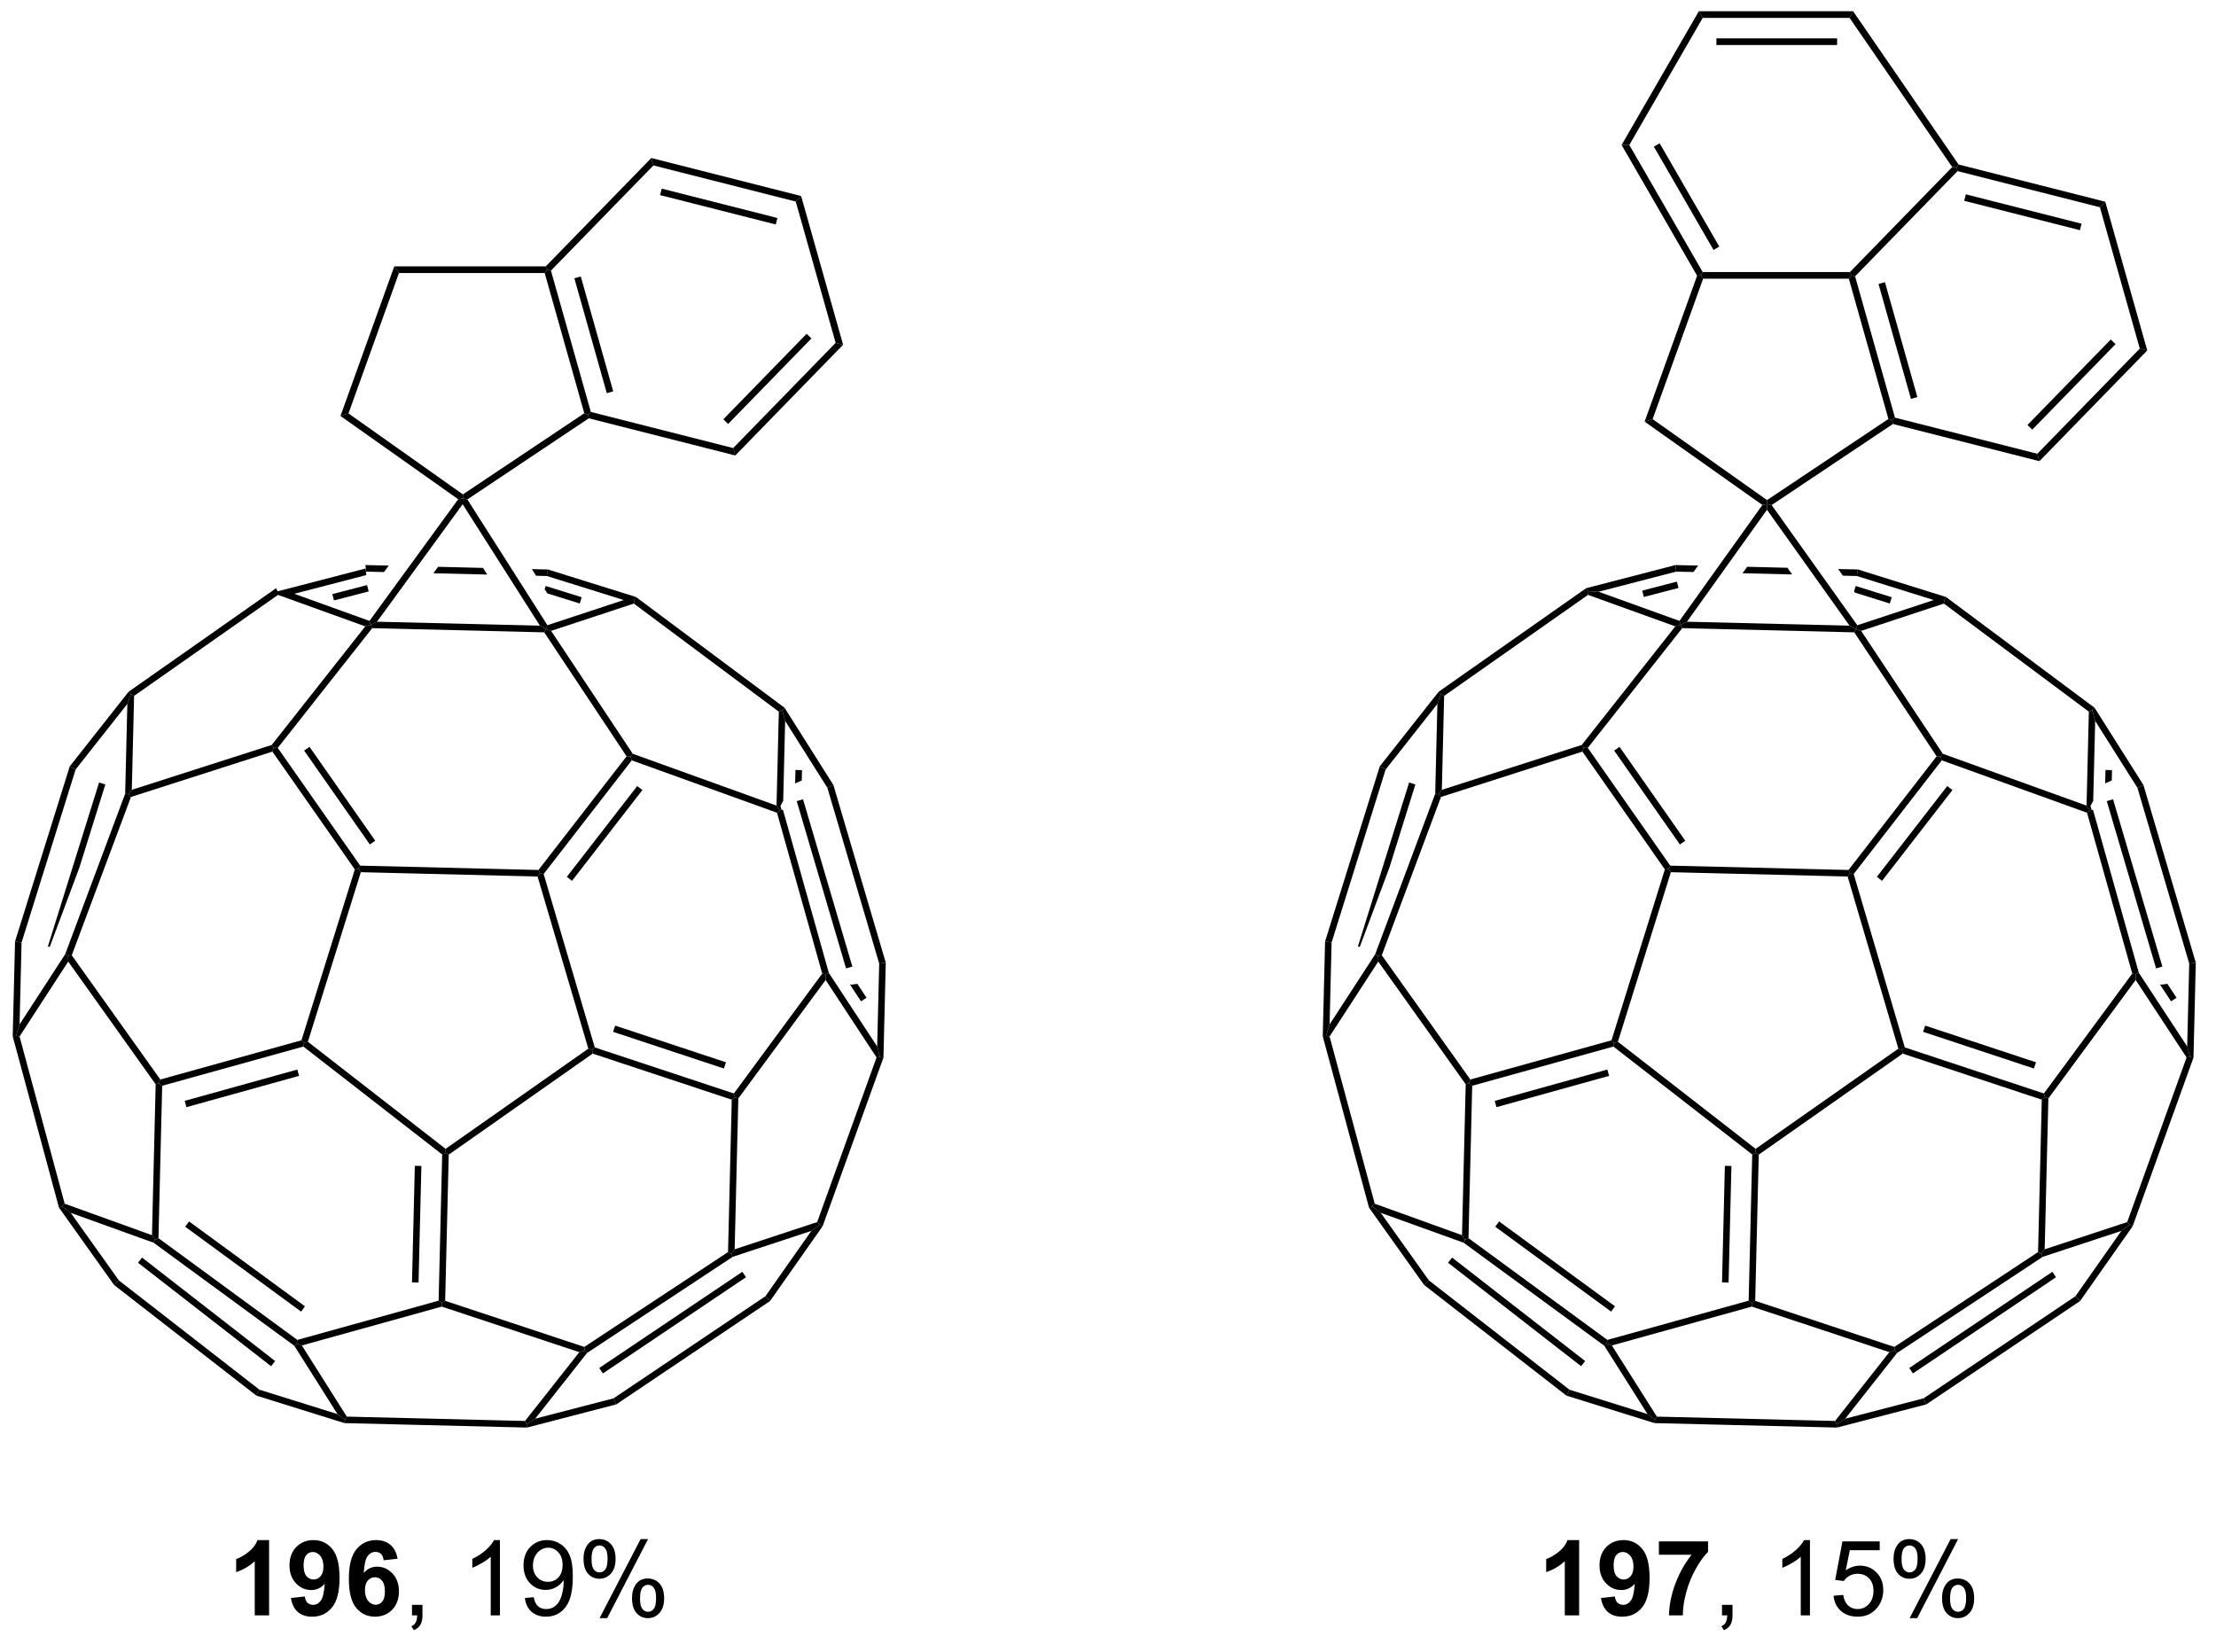 <?xml version="1.0" encoding="UTF-8"?>
<!DOCTYPE svg PUBLIC '-//W3C//DTD SVG 1.0//EN'
          'http://www.w3.org/TR/2001/REC-SVG-20010904/DTD/svg10.dtd'>
<svg stroke-dasharray="none" shape-rendering="auto" xmlns="http://www.w3.org/2000/svg" font-family="'Dialog'" text-rendering="auto" width="232" fill-opacity="1" color-interpolation="auto" color-rendering="auto" preserveAspectRatio="xMidYMid meet" font-size="12px" viewBox="0 0 232 173" fill="black" xmlns:xlink="http://www.w3.org/1999/xlink" stroke="black" image-rendering="auto" stroke-miterlimit="10" stroke-linecap="square" stroke-linejoin="miter" font-style="normal" stroke-width="1" height="173" stroke-dashoffset="0" font-weight="normal" stroke-opacity="1"
><!--Generated by the Batik Graphics2D SVG Generator--><defs id="genericDefs"
  /><g
  ><defs id="defs1"
    ><clipPath clipPathUnits="userSpaceOnUse" id="clipPath1"
      ><path d="M0.633 0.633 L174.106 0.633 L174.106 129.816 L0.633 129.816 L0.633 0.633 Z"
      /></clipPath
      ><clipPath clipPathUnits="userSpaceOnUse" id="clipPath2"
      ><path d="M2.002 334.696 L2.002 460.288 L170.652 460.288 L170.652 334.696 Z"
      /></clipPath
    ></defs
    ><g transform="scale(1.333,1.333) translate(-0.633,-0.633) matrix(1.029,0,0,1.029,-1.427,-343.636)"
    ><path d="M29.906 377.965 L23.087 379.734 L23.194 379.965 L24.038 380.004 L29.964 378.466 L29.906 377.965 ZM30.017 379.231 L27.368 379.919 L27.494 380.402 L30.143 379.715 L30.017 379.231 Z" stroke="none" clip-path="url(#clipPath2)"
    /></g
    ><g transform="matrix(1.371,0,0,1.371,-2.746,-459.025)"
    ><path d="M43.844 378.305 L43.762 378.803 L49.633 380.637 L50.451 380.63 L50.566 380.404 L43.844 378.305 ZM43.671 379.564 L43.595 379.809 L43.595 379.809 L43.798 380.128 L43.798 380.128 L46.275 380.902 L46.424 380.424 L43.671 379.564 Z" stroke="none" clip-path="url(#clipPath2)"
    /></g
    ><g transform="matrix(1.371,0,0,1.371,-2.746,-459.025)"
    ><path d="M50.406 380.908 L50.451 380.63 L50.566 380.404 L61.916 388.867 L61.729 389.04 L61.476 389.163 Z" stroke="none" clip-path="url(#clipPath2)"
    /></g
    ><g transform="matrix(1.371,0,0,1.371,-2.746,-459.025)"
    ><path d="M43.235 382.596 L43.698 382.858 L43.561 383.105 L30.427 382.784 L30.308 382.531 L30.791 382.293 Z" stroke="none" clip-path="url(#clipPath2)"
    /></g
    ><g transform="matrix(1.371,0,0,1.371,-2.746,-459.025)"
    ><path d="M43.561 383.105 L43.698 382.858 L44.087 382.993 L50.321 392.378 L50.159 392.585 L49.851 392.574 Z" stroke="none" clip-path="url(#clipPath2)"
    /></g
    ><g transform="matrix(1.371,0,0,1.371,-2.746,-459.025)"
    ><path d="M29.897 382.649 L30.308 382.531 L30.427 382.784 L23.213 391.929 L22.902 391.92 L22.753 391.705 Z" stroke="none" clip-path="url(#clipPath2)"
    /></g
    ><g transform="matrix(1.371,0,0,1.371,-2.746,-459.025)"
    ><path d="M23.087 379.734 L23.194 379.965 L23.231 380.244 L12.243 387.958 L11.997 387.826 L11.823 387.642 Z" stroke="none" clip-path="url(#clipPath2)"
    /></g
    ><g transform="matrix(1.371,0,0,1.371,-2.746,-459.025)"
    ><path d="M62.745 393.616 L62.72 394.642 L62.72 394.642 L63.226 394.418 L63.226 394.418 L63.245 393.628 L62.745 393.616 ZM61.729 389.04 L61.476 389.163 L61.301 396.338 L61.542 396.691 L61.689 396.672 L61.689 396.672 L61.599 396.364 L61.81 395.976 L61.959 389.871 L61.729 389.04 Z" stroke="none" clip-path="url(#clipPath2)"
    /></g
    ><g transform="matrix(1.371,0,0,1.371,-2.746,-459.025)"
    ><path d="M61.959 389.871 L61.729 389.04 L61.916 388.867 L65.644 394.767 L65.184 394.976 Z" stroke="none" clip-path="url(#clipPath2)"
    /></g
    ><g transform="matrix(1.371,0,0,1.371,-2.746,-459.025)"
    ><path d="M49.851 392.574 L50.159 392.585 L50.245 392.882 L43.518 401.56 L43.242 401.507 L43.122 401.254 ZM50.662 394.845 L45.288 401.777 L45.683 402.084 L51.057 395.151 Z" stroke="none" clip-path="url(#clipPath2)"
    /></g
    ><g transform="matrix(1.371,0,0,1.371,-2.746,-459.025)"
    ><path d="M50.321 392.378 L50.159 392.585 L50.245 392.882 L61.336 396.882 L61.542 396.691 L61.301 396.338 L50.321 392.378 Z" stroke="none" clip-path="url(#clipPath2)"
    /></g
    ><g transform="matrix(1.371,0,0,1.371,-2.746,-459.025)"
    ><path d="M22.803 392.214 L22.902 391.92 L23.213 391.929 L29.507 400.922 L29.375 401.169 L29.099 401.212 ZM25.228 392.136 L30.246 399.306 L30.656 399.019 L25.638 391.849 Z" stroke="none" clip-path="url(#clipPath2)"
    /></g
    ><g transform="matrix(1.371,0,0,1.371,-2.746,-459.025)"
    ><path d="M22.753 391.705 L22.902 391.92 L22.803 392.214 L12.002 395.678 L11.81 395.477 L12.068 395.132 Z" stroke="none" clip-path="url(#clipPath2)"
    /></g
    ><g transform="matrix(1.371,0,0,1.371,-2.746,-459.025)"
    ><path d="M11.997 387.826 L11.728 388.57 L11.561 395.429 L11.81 395.477 L12.068 395.132 L12.243 387.958 L11.997 387.826 Z" stroke="none" clip-path="url(#clipPath2)"
    /></g
    ><g transform="matrix(1.371,0,0,1.371,-2.746,-459.025)"
    ><path d="M11.823 387.642 L11.997 387.826 L11.728 388.57 L7.778 393.578 L7.328 393.341 Z" stroke="none" clip-path="url(#clipPath2)"
    /></g
    ><g transform="matrix(1.371,0,0,1.371,-2.746,-459.025)"
    ><path d="M29.557 401.423 L29.375 401.169 L29.507 400.922 L43.122 401.254 L43.242 401.507 L43.054 401.753 Z" stroke="none" clip-path="url(#clipPath2)"
    /></g
    ><g transform="matrix(1.371,0,0,1.371,-2.746,-459.025)"
    ><path d="M29.099 401.212 L29.375 401.169 L29.557 401.423 L25.513 414.374 L25.222 414.465 L25.024 414.261 Z" stroke="none" clip-path="url(#clipPath2)"
    /></g
    ><g transform="matrix(1.371,0,0,1.371,-2.746,-459.025)"
    ><path d="M43.054 401.753 L43.242 401.507 L43.518 401.56 L47.422 414.806 L47.219 415.002 L46.929 414.901 Z" stroke="none" clip-path="url(#clipPath2)"
    /></g
    ><g transform="matrix(1.371,0,0,1.371,-2.746,-459.025)"
    ><path d="M25.168 414.74 L25.222 414.465 L25.513 414.374 L36.03 422.552 L36.022 422.863 L35.769 422.983 Z" stroke="none" clip-path="url(#clipPath2)"
    /></g
    ><g transform="matrix(1.371,0,0,1.371,-2.746,-459.025)"
    ><path d="M25.024 414.261 L25.222 414.465 L25.168 414.74 L14.388 417.735 L14.142 417.544 L14.244 417.256 ZM24.707 416.497 L16.107 418.887 L16.241 419.369 L24.84 416.979 Z" stroke="none" clip-path="url(#clipPath2)"
    /></g
    ><g transform="matrix(1.371,0,0,1.371,-2.746,-459.025)"
    ><path d="M46.929 414.901 L47.219 415.002 L47.26 415.279 L36.269 422.995 L36.022 422.863 L36.03 422.552 Z" stroke="none" clip-path="url(#clipPath2)"
    /></g
    ><g transform="matrix(1.371,0,0,1.371,-2.746,-459.025)"
    ><path d="M47.26 415.279 L47.219 415.002 L47.422 414.806 L58.042 418.323 L58.136 418.618 L57.882 418.797 ZM48.82 413.615 L57.282 416.418 L57.44 415.943 L48.977 413.14 Z" stroke="none" clip-path="url(#clipPath2)"
    /></g
    ><g transform="matrix(1.371,0,0,1.371,-2.746,-459.025)"
    ><path d="M61.336 396.882 L61.542 396.691 L61.793 396.659 L65.294 409.112 L65.064 409.217 L64.791 409.167 Z" stroke="none" clip-path="url(#clipPath2)"
    /></g
    ><g transform="matrix(1.371,0,0,1.371,-2.746,-459.025)"
    ><path d="M35.769 422.983 L36.022 422.863 L36.269 422.995 L35.997 434.16 L35.742 434.339 L35.497 434.148 ZM33.681 423.848 L33.464 432.752 L33.964 432.765 L34.181 423.861 Z" stroke="none" clip-path="url(#clipPath2)"
    /></g
    ><g transform="matrix(1.371,0,0,1.371,-2.746,-459.025)"
    ><path d="M67.473 409.949 L66.978 410.019 L66.888 409.97 L66.888 409.97 L67.753 411.286 L68.171 411.012 L67.473 409.949 ZM65.294 409.112 L65.064 409.217 L65.052 409.655 L68.939 415.572 L69.216 415.539 L68.986 414.733 L65.294 409.112 Z" stroke="none" clip-path="url(#clipPath2)"
    /></g
    ><g transform="matrix(1.371,0,0,1.371,-2.746,-459.025)"
    ><path d="M65.184 394.976 L65.644 394.767 L69.642 408.333 L69.141 408.399 ZM62.845 395.997 L66.61 408.772 L67.09 408.63 L63.325 395.855 Z" stroke="none" clip-path="url(#clipPath2)"
    /></g
    ><g transform="matrix(1.371,0,0,1.371,-2.746,-459.025)"
    ><path d="M7.328 393.341 L3.151 406.714 L3.65 406.796 L7.778 393.578 L7.328 393.341 ZM9.569 394.574 L5.66 407.093 L5.79 407.134 L5.79 407.134 L5.81 407.103 L5.81 407.103 L8.062 401.077 L8.062 401.077 L10.047 394.723 L9.569 394.574 Z" stroke="none" clip-path="url(#clipPath2)"
    /></g
    ><g transform="matrix(1.371,0,0,1.371,-2.746,-459.025)"
    ><path d="M3.151 406.714 L3.65 406.796 L3.497 413.051 L3.225 413.928 L2.974 413.958 Z" stroke="none" clip-path="url(#clipPath2)"
    /></g
    ><g transform="matrix(1.371,0,0,1.371,-2.746,-459.025)"
    ><path d="M57.882 418.797 L58.136 418.618 L58.384 418.703 L58.103 430.224 L57.844 430.573 L57.598 430.436 Z" stroke="none" clip-path="url(#clipPath2)"
    /></g
    ><g transform="matrix(1.371,0,0,1.371,-2.746,-459.025)"
    ><path d="M7.212 408.249 L7.203 407.805 L7.483 407.768 L14.244 417.256 L14.142 417.544 L13.89 417.621 Z" stroke="none" clip-path="url(#clipPath2)"
    /></g
    ><g transform="matrix(1.371,0,0,1.371,-2.746,-459.025)"
    ><path d="M6.978 407.692 L7.203 407.805 L7.212 408.249 L3.496 413.971 L3.225 413.928 L3.497 413.051 Z" stroke="none" clip-path="url(#clipPath2)"
    /></g
    ><g transform="matrix(1.371,0,0,1.371,-2.746,-459.025)"
    ><path d="M69.141 408.399 L69.642 408.333 L69.465 415.586 L69.216 415.539 L68.986 414.733 Z" stroke="none" clip-path="url(#clipPath2)"
    /></g
    ><g transform="matrix(1.371,0,0,1.371,-2.746,-459.025)"
    ><path d="M68.939 415.572 L69.216 415.539 L69.465 415.586 L64.821 428.461 L64.597 428.345 L64.404 428.146 Z" stroke="none" clip-path="url(#clipPath2)"
    /></g
    ><g transform="matrix(1.371,0,0,1.371,-2.746,-459.025)"
    ><path d="M63.959 428.819 L64.597 428.345 L64.821 428.461 L60.81 434.172 L60.454 433.808 Z" stroke="none" clip-path="url(#clipPath2)"
    /></g
    ><g transform="matrix(1.371,0,0,1.371,-2.746,-459.025)"
    ><path d="M64.404 428.146 L58.103 430.224 L57.844 430.573 L57.954 430.8 L63.959 428.819 L64.597 428.345 L64.404 428.146 Z" stroke="none" clip-path="url(#clipPath2)"
    /></g
    ><g transform="matrix(1.371,0,0,1.371,-2.746,-459.025)"
    ><path d="M13.89 417.621 L14.142 417.544 L14.388 417.735 L14.104 429.374 L13.85 429.499 L13.609 429.146 Z" stroke="none" clip-path="url(#clipPath2)"
    /></g
    ><g transform="matrix(1.371,0,0,1.371,-2.746,-459.025)"
    ><path d="M58.69 431.943 L47.763 439.289 L48.042 439.704 L58.969 432.358 L58.69 431.943 ZM60.454 433.808 L48.853 441.608 L49.061 442.07 L60.81 434.172 L60.454 433.808 Z" stroke="none" clip-path="url(#clipPath2)"
    /></g
    ><g transform="matrix(1.371,0,0,1.371,-2.746,-459.025)"
    ><path d="M2.974 413.958 L3.225 413.928 L3.496 413.971 L6.943 426.742 L6.736 426.933 L6.506 427.041 Z" stroke="none" clip-path="url(#clipPath2)"
    /></g
    ><g transform="matrix(1.371,0,0,1.371,-2.746,-459.025)"
    ><path d="M6.506 427.041 L6.736 426.933 L7.404 427.44 L11.082 432.601 L10.717 432.951 Z" stroke="none" clip-path="url(#clipPath2)"
    /></g
    ><g transform="matrix(1.371,0,0,1.371,-2.746,-459.025)"
    ><path d="M6.943 426.742 L6.736 426.933 L7.404 427.44 L13.732 429.722 L13.85 429.499 L13.609 429.146 L6.943 426.742 Z" stroke="none" clip-path="url(#clipPath2)"
    /></g
    ><g transform="matrix(1.371,0,0,1.371,-2.746,-459.025)"
    ><path d="M57.598 430.436 L57.844 430.573 L57.954 430.8 L46.83 438.142 L46.659 437.955 L46.623 437.68 Z" stroke="none" clip-path="url(#clipPath2)"
    /></g
    ><g transform="matrix(1.371,0,0,1.371,-2.746,-459.025)"
    ><path d="M46.623 437.68 L46.659 437.955 L46.242 438.08 L35.736 434.601 L35.742 434.339 L35.997 434.16 Z" stroke="none" clip-path="url(#clipPath2)"
    /></g
    ><g transform="matrix(1.371,0,0,1.371,-2.746,-459.025)"
    ><path d="M46.242 438.08 L46.659 437.955 L46.83 438.142 L42.872 443.16 L42.215 443.589 L42.096 443.336 Z" stroke="none" clip-path="url(#clipPath2)"
    /></g
    ><g transform="matrix(1.371,0,0,1.371,-2.746,-459.025)"
    ><path d="M10.717 432.951 L11.082 432.601 L21.817 440.949 L21.582 441.399 ZM12.542 431.251 L22.706 439.154 L23.013 438.759 L12.849 430.856 Z" stroke="none" clip-path="url(#clipPath2)"
    /></g
    ><g transform="matrix(1.371,0,0,1.371,-2.746,-459.025)"
    ><path d="M21.582 441.399 L21.817 440.949 L27.773 442.809 L28.348 443.25 L28.306 443.499 Z" stroke="none" clip-path="url(#clipPath2)"
    /></g
    ><g transform="matrix(1.371,0,0,1.371,-2.746,-459.025)"
    ><path d="M48.853 441.608 L49.061 442.07 L42.244 443.839 L42.215 443.589 L42.872 443.16 Z" stroke="none" clip-path="url(#clipPath2)"
    /></g
    ><g transform="matrix(1.371,0,0,1.371,-2.746,-459.025)"
    ><path d="M13.732 429.722 L13.85 429.499 L14.104 429.374 L24.712 437.145 L24.662 437.418 L24.476 437.592 ZM16.145 428.499 L24.996 434.983 L25.291 434.579 L16.441 428.096 Z" stroke="none" clip-path="url(#clipPath2)"
    /></g
    ><g transform="matrix(1.371,0,0,1.371,-2.746,-459.025)"
    ><path d="M35.497 434.148 L35.742 434.339 L35.736 434.601 L25.053 437.569 L24.662 437.418 L24.712 437.145 Z" stroke="none" clip-path="url(#clipPath2)"
    /></g
    ><g transform="matrix(1.371,0,0,1.371,-2.746,-459.025)"
    ><path d="M42.096 443.336 L42.215 443.589 L42.244 443.839 L28.306 443.499 L28.348 443.25 L28.487 443.003 Z" stroke="none" clip-path="url(#clipPath2)"
    /></g
    ><g transform="matrix(1.371,0,0,1.371,-2.746,-459.025)"
    ><path d="M24.476 437.592 L24.662 437.418 L25.053 437.569 L28.487 443.003 L28.348 443.25 L27.773 442.809 Z" stroke="none" clip-path="url(#clipPath2)"
    /></g
    ><g transform="matrix(1.371,0,0,1.371,-2.746,-459.025)"
    ><path d="M64.791 409.167 L65.064 409.217 L65.052 409.655 L58.384 418.703 L58.136 418.618 L58.042 418.323 Z" stroke="none" clip-path="url(#clipPath2)"
    /></g
    ><g transform="matrix(1.371,0,0,1.371,-2.746,-459.025)"
    ><path d="M11.561 395.429 L11.81 395.477 L12.002 395.678 L7.483 407.768 L7.203 407.805 L6.978 407.692 Z" stroke="none" clip-path="url(#clipPath2)"
    /></g
    ><g transform="matrix(1.371,0,0,1.371,-2.746,-459.025)"
    ><path d="M29.906 377.965 L29.964 378.466 L31.329 378.5 L31.329 378.5 L31.688 378.008 L31.688 378.008 L29.906 377.965 ZM35.458 378.1 L35.099 378.592 L35.099 378.592 L39.21 378.692 L39.21 378.692 L38.886 378.184 L38.886 378.184 L35.458 378.1 ZM42.619 378.275 L42.942 378.783 L42.942 378.783 L43.762 378.803 L43.844 378.305 L42.619 378.275 Z" stroke="none" clip-path="url(#clipPath2)"
    /></g
    ><g transform="matrix(1.371,0,0,1.371,-2.746,-459.025)"
    ><path d="M30.217 382.232 L30.308 382.531 L29.897 382.649 L23.231 380.244 L23.194 379.965 L24.038 380.004 Z" stroke="none" clip-path="url(#clipPath2)"
    /></g
    ><g transform="matrix(1.371,0,0,1.371,-2.746,-459.025)"
    ><path d="M44.087 382.993 L43.698 382.858 L43.804 382.559 L49.633 380.637 L50.451 380.63 L50.406 380.908 Z" stroke="none" clip-path="url(#clipPath2)"
    /></g
    ><g transform="matrix(1.371,0,0,1.371,-2.746,-459.025)"
    ><path d="M37.333 373.322 L37.347 372.878 L37.692 372.954 L43.804 382.559 L43.698 382.858 L43.235 382.596 Z" stroke="none" clip-path="url(#clipPath2)"
    /></g
    ><g transform="matrix(1.371,0,0,1.371,-2.746,-459.025)"
    ><path d="M36.993 372.94 L37.347 372.878 L37.333 373.322 L30.791 382.293 L30.308 382.531 L30.217 382.232 Z" stroke="none" clip-path="url(#clipPath2)"
    /></g
    ><g transform="matrix(1.371,0,0,1.371,-2.746,-459.025)"
    ><path d="M22.552 458.183 L21.456 458.183 L21.456 454.045 Q20.855 454.607 20.037 454.878 L20.037 453.881 Q20.467 453.74 20.969 453.349 Q21.474 452.956 21.662 452.433 L22.552 452.433 L22.552 458.183 ZM24.218 456.857 L25.28 456.74 Q25.32 457.066 25.483 457.222 Q25.648 457.378 25.916 457.378 Q26.257 457.378 26.494 457.066 Q26.733 456.753 26.799 455.769 Q26.385 456.248 25.765 456.248 Q25.088 456.248 24.598 455.727 Q24.108 455.206 24.108 454.37 Q24.108 453.498 24.624 452.967 Q25.142 452.433 25.945 452.433 Q26.814 452.433 27.372 453.107 Q27.931 453.779 27.931 455.324 Q27.931 456.894 27.348 457.589 Q26.767 458.284 25.835 458.284 Q25.163 458.284 24.749 457.928 Q24.335 457.568 24.218 456.857 ZM26.702 454.459 Q26.702 453.928 26.457 453.636 Q26.213 453.342 25.892 453.342 Q25.588 453.342 25.387 453.584 Q25.187 453.824 25.187 454.37 Q25.187 454.925 25.405 455.185 Q25.624 455.443 25.952 455.443 Q26.267 455.443 26.483 455.193 Q26.702 454.943 26.702 454.459 ZM32.362 453.857 L31.3 453.974 Q31.261 453.646 31.097 453.49 Q30.933 453.334 30.67 453.334 Q30.323 453.334 30.081 453.646 Q29.842 453.959 29.779 454.949 Q30.191 454.464 30.8 454.464 Q31.487 454.464 31.977 454.988 Q32.467 455.511 32.467 456.339 Q32.467 457.217 31.951 457.751 Q31.435 458.282 30.628 458.282 Q29.761 458.282 29.201 457.607 Q28.644 456.933 28.644 455.396 Q28.644 453.824 29.224 453.128 Q29.808 452.433 30.737 452.433 Q31.389 452.433 31.816 452.798 Q32.245 453.162 32.362 453.857 ZM29.873 456.253 Q29.873 456.787 30.118 457.079 Q30.365 457.37 30.683 457.37 Q30.987 457.37 31.191 457.133 Q31.394 456.894 31.394 456.349 Q31.394 455.792 31.175 455.532 Q30.956 455.271 30.628 455.271 Q30.31 455.271 30.092 455.521 Q29.873 455.769 29.873 456.253 Z" stroke="none" clip-path="url(#clipPath2)"
    /></g
    ><g transform="matrix(1.371,0,0,1.371,-2.746,-459.025)"
    ><path d="M33.463 458.183 L33.463 457.381 L34.265 457.381 L34.265 458.183 Q34.265 458.626 34.109 458.896 Q33.952 459.167 33.611 459.316 L33.416 459.016 Q33.64 458.917 33.744 458.727 Q33.851 458.54 33.861 458.183 L33.463 458.183 ZM40.179 458.183 L39.476 458.183 L39.476 453.701 Q39.221 453.943 38.809 454.185 Q38.398 454.428 38.069 454.55 L38.069 453.87 Q38.658 453.592 39.098 453.199 Q39.541 452.803 39.726 452.433 L40.179 452.433 L40.179 458.183 ZM42.084 456.857 L42.761 456.795 Q42.847 457.271 43.089 457.488 Q43.331 457.701 43.709 457.701 Q44.034 457.701 44.276 457.553 Q44.521 457.404 44.678 457.157 Q44.834 456.909 44.938 456.488 Q45.045 456.066 45.045 455.628 Q45.045 455.581 45.042 455.488 Q44.831 455.824 44.464 456.032 Q44.099 456.24 43.675 456.24 Q42.964 456.24 42.472 455.724 Q41.98 455.209 41.98 454.365 Q41.98 453.495 42.493 452.964 Q43.006 452.433 43.779 452.433 Q44.339 452.433 44.8 452.735 Q45.264 453.034 45.503 453.592 Q45.745 454.146 45.745 455.201 Q45.745 456.3 45.506 456.951 Q45.269 457.599 44.797 457.941 Q44.326 458.282 43.693 458.282 Q43.021 458.282 42.594 457.909 Q42.17 457.534 42.084 456.857 ZM44.964 454.331 Q44.964 453.724 44.641 453.37 Q44.318 453.014 43.865 453.014 Q43.396 453.014 43.047 453.396 Q42.701 453.779 42.701 454.389 Q42.701 454.935 43.032 455.279 Q43.362 455.62 43.847 455.62 Q44.334 455.62 44.649 455.279 Q44.964 454.935 44.964 454.331 ZM46.562 453.831 Q46.562 453.217 46.869 452.787 Q47.179 452.357 47.765 452.357 Q48.304 452.357 48.655 452.743 Q49.01 453.128 49.01 453.873 Q49.01 454.599 48.653 454.993 Q48.296 455.386 47.773 455.386 Q47.252 455.386 46.905 455.001 Q46.562 454.613 46.562 453.831 ZM47.783 452.842 Q47.523 452.842 47.348 453.068 Q47.174 453.295 47.174 453.902 Q47.174 454.451 47.348 454.678 Q47.525 454.902 47.783 454.902 Q48.049 454.902 48.223 454.675 Q48.398 454.449 48.398 453.847 Q48.398 453.292 48.221 453.068 Q48.046 452.842 47.783 452.842 ZM47.788 458.394 L50.921 452.357 L51.491 452.357 L48.369 458.394 L47.788 458.394 ZM50.265 456.839 Q50.265 456.222 50.572 455.795 Q50.882 455.365 51.471 455.365 Q52.01 455.365 52.364 455.751 Q52.718 456.136 52.718 456.881 Q52.718 457.607 52.359 458.001 Q52.002 458.394 51.476 458.394 Q50.955 458.394 50.609 458.006 Q50.265 457.615 50.265 456.839 ZM51.491 455.849 Q51.226 455.849 51.051 456.076 Q50.877 456.303 50.877 456.909 Q50.877 457.456 51.051 457.683 Q51.228 457.909 51.486 457.909 Q51.757 457.909 51.929 457.683 Q52.103 457.456 52.103 456.855 Q52.103 456.3 51.926 456.076 Q51.752 455.849 51.491 455.849 Z" stroke="none" clip-path="url(#clipPath2)"
    /></g
    ><g transform="matrix(1.371,0,0,1.371,-2.746,-459.025)"
    ><path d="M37.692 372.954 L37.347 372.878 L37.352 372.568 L46.62 366.373 L46.916 366.483 L46.963 366.758 Z" stroke="none" clip-path="url(#clipPath2)"
    /></g
    ><g transform="matrix(1.371,0,0,1.371,-2.746,-459.025)"
    ><path d="M47.121 366.272 L46.916 366.483 L46.62 366.373 L43.597 355.662 L43.79 355.406 L44.075 355.479 ZM48.83 364.7 L46.354 355.926 L45.863 356.064 L48.339 364.838 Z" stroke="none" clip-path="url(#clipPath2)"
    /></g
    ><g transform="matrix(1.371,0,0,1.371,-2.746,-459.025)"
    ><path d="M43.682 355.151 L43.79 355.406 L43.597 355.662 L32.469 355.662 L32.111 355.151 Z" stroke="none" clip-path="url(#clipPath2)"
    /></g
    ><g transform="matrix(1.371,0,0,1.371,-2.746,-459.025)"
    ><path d="M32.111 355.151 L32.469 355.662 L28.614 366.386 L28.003 366.579 Z" stroke="none" clip-path="url(#clipPath2)"
    /></g
    ><g transform="matrix(1.371,0,0,1.371,-2.746,-459.025)"
    ><path d="M28.003 366.579 L28.614 366.386 L37.352 372.568 L37.347 372.878 L36.993 372.94 Z" stroke="none" clip-path="url(#clipPath2)"
    /></g
    ><g transform="matrix(1.371,0,0,1.371,-2.746,-459.025)"
    ><path d="M46.963 366.758 L46.916 366.483 L47.121 366.272 L57.99 369.03 L58.151 369.597 Z" stroke="none" clip-path="url(#clipPath2)"
    /></g
    ><g transform="matrix(1.371,0,0,1.371,-2.746,-459.025)"
    ><path d="M58.151 369.597 L57.99 369.03 L65.814 360.996 L66.385 361.141 ZM57.604 367.19 L63.964 360.658 L63.599 360.303 L57.238 366.834 Z" stroke="none" clip-path="url(#clipPath2)"
    /></g
    ><g transform="matrix(1.371,0,0,1.371,-2.746,-459.025)"
    ><path d="M66.385 361.141 L65.814 360.996 L62.769 350.204 L63.18 349.782 Z" stroke="none" clip-path="url(#clipPath2)"
    /></g
    ><g transform="matrix(1.371,0,0,1.371,-2.746,-459.025)"
    ><path d="M63.18 349.782 L62.769 350.204 L51.899 347.445 L51.739 346.878 ZM61.368 351.459 L52.532 349.216 L52.406 349.711 L61.243 351.954 Z" stroke="none" clip-path="url(#clipPath2)"
    /></g
    ><g transform="matrix(1.371,0,0,1.371,-2.746,-459.025)"
    ><path d="M51.739 346.878 L51.899 347.445 L44.075 355.479 L43.79 355.406 L43.682 355.151 Z" stroke="none" clip-path="url(#clipPath2)"
    /></g
    ><g transform="matrix(1.371,0,0,1.371,-2.746,-459.025)"
    ><path d="M129.944 377.965 L123.124 379.734 L123.231 379.965 L124.076 380.004 L130.001 378.466 L129.944 377.965 ZM130.055 379.231 L127.406 379.919 L127.531 380.402 L130.18 379.715 L130.055 379.231 Z" stroke="none" clip-path="url(#clipPath2)"
    /></g
    ><g transform="matrix(1.371,0,0,1.371,-2.746,-459.025)"
    ><path d="M143.881 378.305 L143.799 378.803 L149.67 380.637 L150.488 380.63 L150.603 380.404 L143.881 378.305 ZM143.708 379.564 L143.582 379.971 L143.582 379.971 L143.653 380.071 L143.653 380.071 L146.313 380.902 L146.462 380.424 L143.708 379.564 Z" stroke="none" clip-path="url(#clipPath2)"
    /></g
    ><g transform="matrix(1.371,0,0,1.371,-2.746,-459.025)"
    ><path d="M150.443 380.908 L150.488 380.63 L150.603 380.404 L161.953 388.867 L161.766 389.04 L161.513 389.163 Z" stroke="none" clip-path="url(#clipPath2)"
    /></g
    ><g transform="matrix(1.371,0,0,1.371,-2.746,-459.025)"
    ><path d="M143.241 382.596 L143.735 382.858 L143.599 383.105 L130.464 382.784 L130.346 382.531 L130.823 382.293 Z" stroke="none" clip-path="url(#clipPath2)"
    /></g
    ><g transform="matrix(1.371,0,0,1.371,-2.746,-459.025)"
    ><path d="M143.599 383.105 L143.735 382.858 L144.125 382.993 L150.359 392.378 L150.196 392.585 L149.889 392.574 Z" stroke="none" clip-path="url(#clipPath2)"
    /></g
    ><g transform="matrix(1.371,0,0,1.371,-2.746,-459.025)"
    ><path d="M129.935 382.649 L130.346 382.531 L130.464 382.784 L123.251 391.929 L122.939 391.92 L122.79 391.705 Z" stroke="none" clip-path="url(#clipPath2)"
    /></g
    ><g transform="matrix(1.371,0,0,1.371,-2.746,-459.025)"
    ><path d="M123.124 379.734 L123.231 379.965 L123.268 380.244 L112.281 387.958 L112.034 387.826 L111.861 387.642 Z" stroke="none" clip-path="url(#clipPath2)"
    /></g
    ><g transform="matrix(1.371,0,0,1.371,-2.746,-459.025)"
    ><path d="M162.783 393.616 L162.758 394.642 L162.758 394.642 L163.263 394.418 L163.282 393.628 L162.783 393.616 ZM161.766 389.04 L161.513 389.163 L161.338 396.338 L161.58 396.691 L161.727 396.672 L161.727 396.672 L161.636 396.364 L161.847 395.976 L161.996 389.871 L161.766 389.04 Z" stroke="none" clip-path="url(#clipPath2)"
    /></g
    ><g transform="matrix(1.371,0,0,1.371,-2.746,-459.025)"
    ><path d="M161.996 389.871 L161.766 389.04 L161.953 388.867 L165.682 394.767 L165.222 394.976 Z" stroke="none" clip-path="url(#clipPath2)"
    /></g
    ><g transform="matrix(1.371,0,0,1.371,-2.746,-459.025)"
    ><path d="M149.889 392.574 L150.196 392.585 L150.283 392.882 L143.556 401.56 L143.28 401.507 L143.16 401.254 ZM150.699 394.845 L145.325 401.777 L145.721 402.084 L151.095 395.151 Z" stroke="none" clip-path="url(#clipPath2)"
    /></g
    ><g transform="matrix(1.371,0,0,1.371,-2.746,-459.025)"
    ><path d="M150.359 392.378 L150.196 392.585 L150.283 392.882 L161.374 396.882 L161.58 396.691 L161.338 396.338 L150.359 392.378 Z" stroke="none" clip-path="url(#clipPath2)"
    /></g
    ><g transform="matrix(1.371,0,0,1.371,-2.746,-459.025)"
    ><path d="M122.84 392.214 L122.939 391.92 L123.251 391.929 L129.545 400.922 L129.412 401.169 L129.137 401.212 ZM125.265 392.136 L130.284 399.306 L130.693 399.019 L125.675 391.849 Z" stroke="none" clip-path="url(#clipPath2)"
    /></g
    ><g transform="matrix(1.371,0,0,1.371,-2.746,-459.025)"
    ><path d="M122.79 391.705 L122.939 391.92 L122.84 392.214 L112.039 395.678 L111.847 395.477 L112.106 395.132 Z" stroke="none" clip-path="url(#clipPath2)"
    /></g
    ><g transform="matrix(1.371,0,0,1.371,-2.746,-459.025)"
    ><path d="M112.034 387.826 L111.766 388.57 L111.599 395.429 L111.847 395.477 L112.106 395.132 L112.281 387.958 L112.034 387.826 Z" stroke="none" clip-path="url(#clipPath2)"
    /></g
    ><g transform="matrix(1.371,0,0,1.371,-2.746,-459.025)"
    ><path d="M111.861 387.642 L112.034 387.826 L111.766 388.57 L107.815 393.578 L107.365 393.341 Z" stroke="none" clip-path="url(#clipPath2)"
    /></g
    ><g transform="matrix(1.371,0,0,1.371,-2.746,-459.025)"
    ><path d="M129.595 401.423 L129.412 401.169 L129.545 400.922 L143.16 401.254 L143.28 401.507 L143.092 401.753 Z" stroke="none" clip-path="url(#clipPath2)"
    /></g
    ><g transform="matrix(1.371,0,0,1.371,-2.746,-459.025)"
    ><path d="M129.137 401.212 L129.412 401.169 L129.595 401.423 L125.55 414.374 L125.26 414.465 L125.062 414.261 Z" stroke="none" clip-path="url(#clipPath2)"
    /></g
    ><g transform="matrix(1.371,0,0,1.371,-2.746,-459.025)"
    ><path d="M143.092 401.753 L143.28 401.507 L143.556 401.56 L147.46 414.806 L147.257 415.002 L146.966 414.901 Z" stroke="none" clip-path="url(#clipPath2)"
    /></g
    ><g transform="matrix(1.371,0,0,1.371,-2.746,-459.025)"
    ><path d="M125.206 414.74 L125.26 414.465 L125.55 414.374 L136.067 422.552 L136.06 422.863 L135.807 422.983 Z" stroke="none" clip-path="url(#clipPath2)"
    /></g
    ><g transform="matrix(1.371,0,0,1.371,-2.746,-459.025)"
    ><path d="M125.062 414.261 L125.26 414.465 L125.206 414.74 L114.425 417.735 L114.18 417.544 L114.281 417.256 ZM124.744 416.497 L116.145 418.887 L116.278 419.369 L124.878 416.979 Z" stroke="none" clip-path="url(#clipPath2)"
    /></g
    ><g transform="matrix(1.371,0,0,1.371,-2.746,-459.025)"
    ><path d="M146.966 414.901 L147.257 415.002 L147.298 415.279 L136.307 422.995 L136.06 422.863 L136.067 422.552 Z" stroke="none" clip-path="url(#clipPath2)"
    /></g
    ><g transform="matrix(1.371,0,0,1.371,-2.746,-459.025)"
    ><path d="M147.298 415.279 L147.257 415.002 L147.46 414.806 L158.08 418.323 L158.174 418.618 L157.919 418.797 ZM148.857 413.615 L157.32 416.418 L157.477 415.943 L149.015 413.14 Z" stroke="none" clip-path="url(#clipPath2)"
    /></g
    ><g transform="matrix(1.371,0,0,1.371,-2.746,-459.025)"
    ><path d="M161.374 396.882 L161.58 396.691 L161.831 396.659 L165.332 409.112 L165.102 409.217 L164.828 409.167 Z" stroke="none" clip-path="url(#clipPath2)"
    /></g
    ><g transform="matrix(1.371,0,0,1.371,-2.746,-459.025)"
    ><path d="M135.807 422.983 L136.06 422.863 L136.307 422.995 L136.034 434.16 L135.78 434.339 L135.534 434.148 ZM133.719 423.848 L133.501 432.752 L134.001 432.765 L134.219 423.861 Z" stroke="none" clip-path="url(#clipPath2)"
    /></g
    ><g transform="matrix(1.371,0,0,1.371,-2.746,-459.025)"
    ><path d="M167.51 409.949 L167.015 410.019 L166.926 409.97 L166.926 409.97 L167.79 411.286 L168.208 411.012 L167.51 409.949 ZM165.332 409.112 L165.102 409.217 L165.09 409.655 L168.976 415.572 L169.254 415.539 L169.023 414.733 L165.332 409.112 Z" stroke="none" clip-path="url(#clipPath2)"
    /></g
    ><g transform="matrix(1.371,0,0,1.371,-2.746,-459.025)"
    ><path d="M165.222 394.976 L165.682 394.767 L169.68 408.333 L169.178 408.399 ZM162.883 395.997 L166.648 408.772 L167.127 408.63 L163.363 395.855 Z" stroke="none" clip-path="url(#clipPath2)"
    /></g
    ><g transform="matrix(1.371,0,0,1.371,-2.746,-459.025)"
    ><path d="M107.365 393.341 L103.189 406.714 L103.687 406.796 L107.815 393.578 L107.365 393.341 ZM109.607 394.574 L105.697 407.093 L105.828 407.134 L105.828 407.134 L105.848 407.103 L105.848 407.103 L108.1 401.077 L108.1 401.077 L110.084 394.723 L109.607 394.574 Z" stroke="none" clip-path="url(#clipPath2)"
    /></g
    ><g transform="matrix(1.371,0,0,1.371,-2.746,-459.025)"
    ><path d="M103.189 406.714 L103.687 406.796 L103.534 413.051 L103.263 413.928 L103.012 413.958 Z" stroke="none" clip-path="url(#clipPath2)"
    /></g
    ><g transform="matrix(1.371,0,0,1.371,-2.746,-459.025)"
    ><path d="M157.919 418.797 L158.174 418.618 L158.422 418.703 L158.14 430.224 L157.882 430.573 L157.635 430.436 Z" stroke="none" clip-path="url(#clipPath2)"
    /></g
    ><g transform="matrix(1.371,0,0,1.371,-2.746,-459.025)"
    ><path d="M107.25 408.249 L107.24 407.805 L107.521 407.768 L114.281 417.256 L114.18 417.544 L113.928 417.621 Z" stroke="none" clip-path="url(#clipPath2)"
    /></g
    ><g transform="matrix(1.371,0,0,1.371,-2.746,-459.025)"
    ><path d="M107.016 407.692 L107.24 407.805 L107.25 408.249 L103.533 413.971 L103.263 413.928 L103.534 413.051 Z" stroke="none" clip-path="url(#clipPath2)"
    /></g
    ><g transform="matrix(1.371,0,0,1.371,-2.746,-459.025)"
    ><path d="M169.178 408.399 L169.68 408.333 L169.503 415.586 L169.254 415.539 L169.023 414.733 Z" stroke="none" clip-path="url(#clipPath2)"
    /></g
    ><g transform="matrix(1.371,0,0,1.371,-2.746,-459.025)"
    ><path d="M168.976 415.572 L169.254 415.539 L169.503 415.586 L164.859 428.462 L164.635 428.345 L164.441 428.146 Z" stroke="none" clip-path="url(#clipPath2)"
    /></g
    ><g transform="matrix(1.371,0,0,1.371,-2.746,-459.025)"
    ><path d="M163.996 428.819 L164.635 428.345 L164.859 428.462 L160.847 434.172 L160.491 433.808 Z" stroke="none" clip-path="url(#clipPath2)"
    /></g
    ><g transform="matrix(1.371,0,0,1.371,-2.746,-459.025)"
    ><path d="M164.441 428.146 L158.14 430.224 L157.882 430.573 L157.992 430.8 L163.996 428.819 L164.635 428.345 L164.441 428.146 Z" stroke="none" clip-path="url(#clipPath2)"
    /></g
    ><g transform="matrix(1.371,0,0,1.371,-2.746,-459.025)"
    ><path d="M113.928 417.621 L114.18 417.544 L114.425 417.735 L114.141 429.374 L113.888 429.499 L113.646 429.146 Z" stroke="none" clip-path="url(#clipPath2)"
    /></g
    ><g transform="matrix(1.371,0,0,1.371,-2.746,-459.025)"
    ><path d="M158.727 431.943 L147.8 439.289 L148.079 439.704 L159.006 432.358 L158.727 431.943 ZM160.491 433.808 L148.89 441.608 L149.098 442.07 L160.847 434.172 L160.491 433.808 Z" stroke="none" clip-path="url(#clipPath2)"
    /></g
    ><g transform="matrix(1.371,0,0,1.371,-2.746,-459.025)"
    ><path d="M103.012 413.958 L103.263 413.928 L103.533 413.971 L106.981 426.742 L106.773 426.933 L106.544 427.041 Z" stroke="none" clip-path="url(#clipPath2)"
    /></g
    ><g transform="matrix(1.371,0,0,1.371,-2.746,-459.025)"
    ><path d="M106.544 427.041 L106.773 426.933 L107.441 427.44 L111.119 432.601 L110.755 432.951 Z" stroke="none" clip-path="url(#clipPath2)"
    /></g
    ><g transform="matrix(1.371,0,0,1.371,-2.746,-459.025)"
    ><path d="M106.981 426.742 L106.773 426.933 L107.441 427.44 L113.769 429.722 L113.888 429.499 L113.646 429.146 L106.981 426.742 Z" stroke="none" clip-path="url(#clipPath2)"
    /></g
    ><g transform="matrix(1.371,0,0,1.371,-2.746,-459.025)"
    ><path d="M157.635 430.436 L157.882 430.573 L157.992 430.8 L146.868 438.142 L146.696 437.955 L146.66 437.68 Z" stroke="none" clip-path="url(#clipPath2)"
    /></g
    ><g transform="matrix(1.371,0,0,1.371,-2.746,-459.025)"
    ><path d="M146.66 437.68 L146.696 437.955 L146.279 438.08 L135.773 434.601 L135.78 434.339 L136.034 434.16 Z" stroke="none" clip-path="url(#clipPath2)"
    /></g
    ><g transform="matrix(1.371,0,0,1.371,-2.746,-459.025)"
    ><path d="M146.279 438.08 L146.696 437.955 L146.868 438.142 L142.909 443.16 L142.253 443.589 L142.134 443.336 Z" stroke="none" clip-path="url(#clipPath2)"
    /></g
    ><g transform="matrix(1.371,0,0,1.371,-2.746,-459.025)"
    ><path d="M110.755 432.951 L111.119 432.601 L121.855 440.949 L121.619 441.399 ZM112.58 431.251 L122.743 439.154 L123.05 438.759 L112.887 430.856 Z" stroke="none" clip-path="url(#clipPath2)"
    /></g
    ><g transform="matrix(1.371,0,0,1.371,-2.746,-459.025)"
    ><path d="M121.619 441.399 L121.855 440.949 L127.81 442.809 L128.385 443.25 L128.344 443.499 Z" stroke="none" clip-path="url(#clipPath2)"
    /></g
    ><g transform="matrix(1.371,0,0,1.371,-2.746,-459.025)"
    ><path d="M148.89 441.608 L149.098 442.07 L142.281 443.839 L142.253 443.589 L142.909 443.16 Z" stroke="none" clip-path="url(#clipPath2)"
    /></g
    ><g transform="matrix(1.371,0,0,1.371,-2.746,-459.025)"
    ><path d="M113.769 429.722 L113.888 429.499 L114.141 429.374 L124.749 437.145 L124.7 437.418 L124.514 437.592 ZM116.183 428.499 L125.033 434.983 L125.329 434.579 L116.478 428.096 Z" stroke="none" clip-path="url(#clipPath2)"
    /></g
    ><g transform="matrix(1.371,0,0,1.371,-2.746,-459.025)"
    ><path d="M135.534 434.148 L135.78 434.339 L135.773 434.601 L125.091 437.569 L124.7 437.418 L124.749 437.145 Z" stroke="none" clip-path="url(#clipPath2)"
    /></g
    ><g transform="matrix(1.371,0,0,1.371,-2.746,-459.025)"
    ><path d="M142.134 443.336 L142.253 443.589 L142.281 443.839 L128.344 443.499 L128.385 443.25 L128.525 443.003 Z" stroke="none" clip-path="url(#clipPath2)"
    /></g
    ><g transform="matrix(1.371,0,0,1.371,-2.746,-459.025)"
    ><path d="M124.514 437.592 L124.7 437.418 L125.091 437.569 L128.525 443.003 L128.385 443.25 L127.81 442.809 Z" stroke="none" clip-path="url(#clipPath2)"
    /></g
    ><g transform="matrix(1.371,0,0,1.371,-2.746,-459.025)"
    ><path d="M164.828 409.167 L165.102 409.217 L165.09 409.655 L158.422 418.703 L158.174 418.618 L158.08 418.323 Z" stroke="none" clip-path="url(#clipPath2)"
    /></g
    ><g transform="matrix(1.371,0,0,1.371,-2.746,-459.025)"
    ><path d="M111.599 395.429 L111.847 395.477 L112.039 395.678 L107.521 407.768 L107.24 407.805 L107.016 407.692 Z" stroke="none" clip-path="url(#clipPath2)"
    /></g
    ><g transform="matrix(1.371,0,0,1.371,-2.746,-459.025)"
    ><path d="M129.944 377.965 L130.001 378.466 L131.323 378.499 L131.323 378.499 L131.674 378.007 L131.674 378.007 L129.944 377.965 ZM135.42 378.098 L135.068 378.59 L135.068 378.59 L138.857 378.683 L138.857 378.683 L138.495 378.173 L138.495 378.173 L135.42 378.098 ZM142.368 378.268 L142.731 378.777 L142.731 378.777 L143.799 378.803 L143.881 378.305 L142.368 378.268 Z" stroke="none" clip-path="url(#clipPath2)"
    /></g
    ><g transform="matrix(1.371,0,0,1.371,-2.746,-459.025)"
    ><path d="M130.252 382.232 L130.346 382.531 L129.935 382.649 L123.268 380.244 L123.231 379.965 L124.076 380.004 Z" stroke="none" clip-path="url(#clipPath2)"
    /></g
    ><g transform="matrix(1.371,0,0,1.371,-2.746,-459.025)"
    ><path d="M144.125 382.993 L143.735 382.858 L143.832 382.563 L149.67 380.637 L150.488 380.63 L150.443 380.908 Z" stroke="none" clip-path="url(#clipPath2)"
    /></g
    ><g transform="matrix(1.371,0,0,1.371,-2.746,-459.025)"
    ><path d="M136.935 373.744 L136.935 373.313 L137.291 373.382 L143.832 382.563 L143.735 382.858 L143.241 382.596 Z" stroke="none" clip-path="url(#clipPath2)"
    /></g
    ><g transform="matrix(1.371,0,0,1.371,-2.746,-459.025)"
    ><path d="M136.583 373.376 L136.935 373.313 L136.935 373.744 L130.823 382.293 L130.346 382.531 L130.252 382.232 Z" stroke="none" clip-path="url(#clipPath2)"
    /></g
    ><g transform="matrix(1.371,0,0,1.371,-2.746,-459.025)"
    ><path d="M137.291 373.382 L136.935 373.313 L136.939 373.004 L146.207 366.809 L146.503 366.918 L146.551 367.193 Z" stroke="none" clip-path="url(#clipPath2)"
    /></g
    ><g transform="matrix(1.371,0,0,1.371,-2.746,-459.025)"
    ><path d="M146.709 366.707 L146.503 366.918 L146.207 366.809 L143.185 356.097 L143.378 355.842 L143.663 355.914 ZM148.418 365.135 L145.942 356.361 L145.451 356.5 L147.927 365.274 Z" stroke="none" clip-path="url(#clipPath2)"
    /></g
    ><g transform="matrix(1.371,0,0,1.371,-2.746,-459.025)"
    ><path d="M143.27 355.587 L143.378 355.842 L143.185 356.097 L132.057 356.097 L131.878 355.842 L132.025 355.587 Z" stroke="none" clip-path="url(#clipPath2)"
    /></g
    ><g transform="matrix(1.371,0,0,1.371,-2.746,-459.025)"
    ><path d="M131.598 355.867 L131.878 355.842 L132.057 356.097 L128.202 366.822 L127.59 367.014 Z" stroke="none" clip-path="url(#clipPath2)"
    /></g
    ><g transform="matrix(1.371,0,0,1.371,-2.746,-459.025)"
    ><path d="M127.59 367.014 L128.202 366.822 L136.939 373.004 L136.935 373.313 L136.583 373.376 Z" stroke="none" clip-path="url(#clipPath2)"
    /></g
    ><g transform="matrix(1.371,0,0,1.371,-2.746,-459.025)"
    ><path d="M146.551 367.193 L146.503 366.918 L146.709 366.707 L157.578 369.466 L157.738 370.033 Z" stroke="none" clip-path="url(#clipPath2)"
    /></g
    ><g transform="matrix(1.371,0,0,1.371,-2.746,-459.025)"
    ><path d="M157.738 370.033 L157.578 369.466 L165.402 361.432 L165.973 361.577 ZM157.191 367.625 L163.552 361.094 L163.186 360.738 L156.826 367.269 Z" stroke="none" clip-path="url(#clipPath2)"
    /></g
    ><g transform="matrix(1.371,0,0,1.371,-2.746,-459.025)"
    ><path d="M165.973 361.577 L165.402 361.432 L162.357 350.639 L162.768 350.217 Z" stroke="none" clip-path="url(#clipPath2)"
    /></g
    ><g transform="matrix(1.371,0,0,1.371,-2.746,-459.025)"
    ><path d="M162.768 350.217 L162.357 350.639 L151.487 347.88 L151.407 347.597 L151.563 347.373 ZM160.956 351.895 L152.119 349.652 L151.994 350.146 L160.83 352.389 Z" stroke="none" clip-path="url(#clipPath2)"
    /></g
    ><g transform="matrix(1.371,0,0,1.371,-2.746,-459.025)"
    ><path d="M151.078 347.569 L151.407 347.597 L151.487 347.88 L143.663 355.914 L143.378 355.842 L143.27 355.587 Z" stroke="none" clip-path="url(#clipPath2)"
    /></g
    ><g transform="matrix(1.371,0,0,1.371,-2.746,-459.025)"
    ><path d="M151.563 347.373 L151.407 347.597 L151.078 347.569 L143.244 336.179 L143.512 335.668 Z" stroke="none" clip-path="url(#clipPath2)"
    /></g
    ><g transform="matrix(1.371,0,0,1.371,-2.746,-459.025)"
    ><path d="M143.512 335.668 L143.244 336.179 L132.025 336.179 L131.731 335.668 ZM142.289 337.738 L133.073 337.738 L133.073 338.249 L142.289 338.249 Z" stroke="none" clip-path="url(#clipPath2)"
    /></g
    ><g transform="matrix(1.371,0,0,1.371,-2.746,-459.025)"
    ><path d="M131.731 335.668 L132.025 336.179 L126.422 345.883 L125.833 345.883 Z" stroke="none" clip-path="url(#clipPath2)"
    /></g
    ><g transform="matrix(1.371,0,0,1.371,-2.746,-459.025)"
    ><path d="M125.833 345.883 L126.422 345.883 L132.025 355.587 L131.878 355.842 L131.598 355.867 ZM128.297 346.01 L132.852 353.899 L133.294 353.644 L128.739 345.755 Z" stroke="none" clip-path="url(#clipPath2)"
    /></g
    ><g transform="matrix(1.371,0,0,1.371,-2.746,-459.025)"
    ><path d="M122.59 458.183 L121.494 458.183 L121.494 454.045 Q120.892 454.607 120.074 454.878 L120.074 453.881 Q120.504 453.74 121.007 453.349 Q121.512 452.956 121.699 452.433 L122.59 452.433 L122.59 458.183 ZM124.255 456.857 L125.318 456.74 Q125.357 457.066 125.521 457.222 Q125.685 457.378 125.953 457.378 Q126.294 457.378 126.531 457.066 Q126.771 456.753 126.836 455.769 Q126.422 456.248 125.802 456.248 Q125.125 456.248 124.636 455.727 Q124.146 455.206 124.146 454.37 Q124.146 453.498 124.662 452.967 Q125.18 452.433 125.982 452.433 Q126.852 452.433 127.409 453.107 Q127.969 453.779 127.969 455.324 Q127.969 456.894 127.386 457.589 Q126.805 458.284 125.873 458.284 Q125.201 458.284 124.787 457.928 Q124.373 457.568 124.255 456.857 ZM126.74 454.459 Q126.74 453.928 126.495 453.636 Q126.25 453.342 125.93 453.342 Q125.625 453.342 125.425 453.584 Q125.224 453.824 125.224 454.37 Q125.224 454.925 125.443 455.185 Q125.662 455.443 125.99 455.443 Q126.305 455.443 126.521 455.193 Q126.74 454.943 126.74 454.459 ZM128.681 453.553 L128.681 452.534 L132.434 452.534 L132.434 453.331 Q131.97 453.787 131.488 454.644 Q131.009 455.498 130.757 456.462 Q130.504 457.425 130.509 458.183 L129.449 458.183 Q129.478 456.995 129.939 455.761 Q130.403 454.527 131.176 453.553 L128.681 453.553 Z" stroke="none" clip-path="url(#clipPath2)"
    /></g
    ><g transform="matrix(1.371,0,0,1.371,-2.746,-459.025)"
    ><path d="M133.5 458.183 L133.5 457.381 L134.302 457.381 L134.302 458.183 Q134.302 458.626 134.146 458.896 Q133.99 459.167 133.649 459.316 L133.453 459.016 Q133.677 458.917 133.781 458.727 Q133.888 458.54 133.899 458.183 L133.5 458.183 ZM140.216 458.183 L139.513 458.183 L139.513 453.701 Q139.258 453.943 138.846 454.185 Q138.435 454.428 138.107 454.55 L138.107 453.87 Q138.695 453.592 139.136 453.199 Q139.578 452.803 139.763 452.433 L140.216 452.433 L140.216 458.183 ZM142.017 456.683 L142.754 456.62 Q142.837 457.159 143.134 457.43 Q143.434 457.701 143.856 457.701 Q144.363 457.701 144.715 457.318 Q145.066 456.935 145.066 456.303 Q145.066 455.701 144.728 455.355 Q144.392 455.006 143.845 455.006 Q143.504 455.006 143.231 455.162 Q142.957 455.316 142.801 455.56 L142.142 455.474 L142.697 452.534 L145.543 452.534 L145.543 453.206 L143.259 453.206 L142.949 454.745 Q143.465 454.386 144.033 454.386 Q144.783 454.386 145.298 454.907 Q145.814 455.425 145.814 456.24 Q145.814 457.019 145.361 457.584 Q144.809 458.282 143.856 458.282 Q143.074 458.282 142.58 457.844 Q142.087 457.404 142.017 456.683 ZM146.599 453.831 Q146.599 453.217 146.906 452.787 Q147.216 452.357 147.802 452.357 Q148.341 452.357 148.693 452.743 Q149.047 453.128 149.047 453.873 Q149.047 454.599 148.69 454.993 Q148.333 455.386 147.81 455.386 Q147.289 455.386 146.943 455.001 Q146.599 454.613 146.599 453.831 ZM147.82 452.842 Q147.56 452.842 147.386 453.068 Q147.211 453.295 147.211 453.902 Q147.211 454.451 147.386 454.678 Q147.563 454.902 147.82 454.902 Q148.086 454.902 148.261 454.675 Q148.435 454.449 148.435 453.847 Q148.435 453.292 148.258 453.068 Q148.083 452.842 147.82 452.842 ZM147.826 458.394 L150.958 452.357 L151.529 452.357 L148.406 458.394 L147.826 458.394 ZM150.302 456.839 Q150.302 456.222 150.609 455.795 Q150.919 455.365 151.508 455.365 Q152.047 455.365 152.401 455.751 Q152.755 456.136 152.755 456.881 Q152.755 457.607 152.396 458.001 Q152.039 458.394 151.513 458.394 Q150.992 458.394 150.646 458.006 Q150.302 457.615 150.302 456.839 ZM151.529 455.849 Q151.263 455.849 151.089 456.076 Q150.914 456.303 150.914 456.909 Q150.914 457.456 151.089 457.683 Q151.266 457.909 151.524 457.909 Q151.794 457.909 151.966 457.683 Q152.141 457.456 152.141 456.855 Q152.141 456.3 151.964 456.076 Q151.789 455.849 151.529 455.849 Z" stroke="none" clip-path="url(#clipPath2)"
    /></g
  ></g
></svg
>
